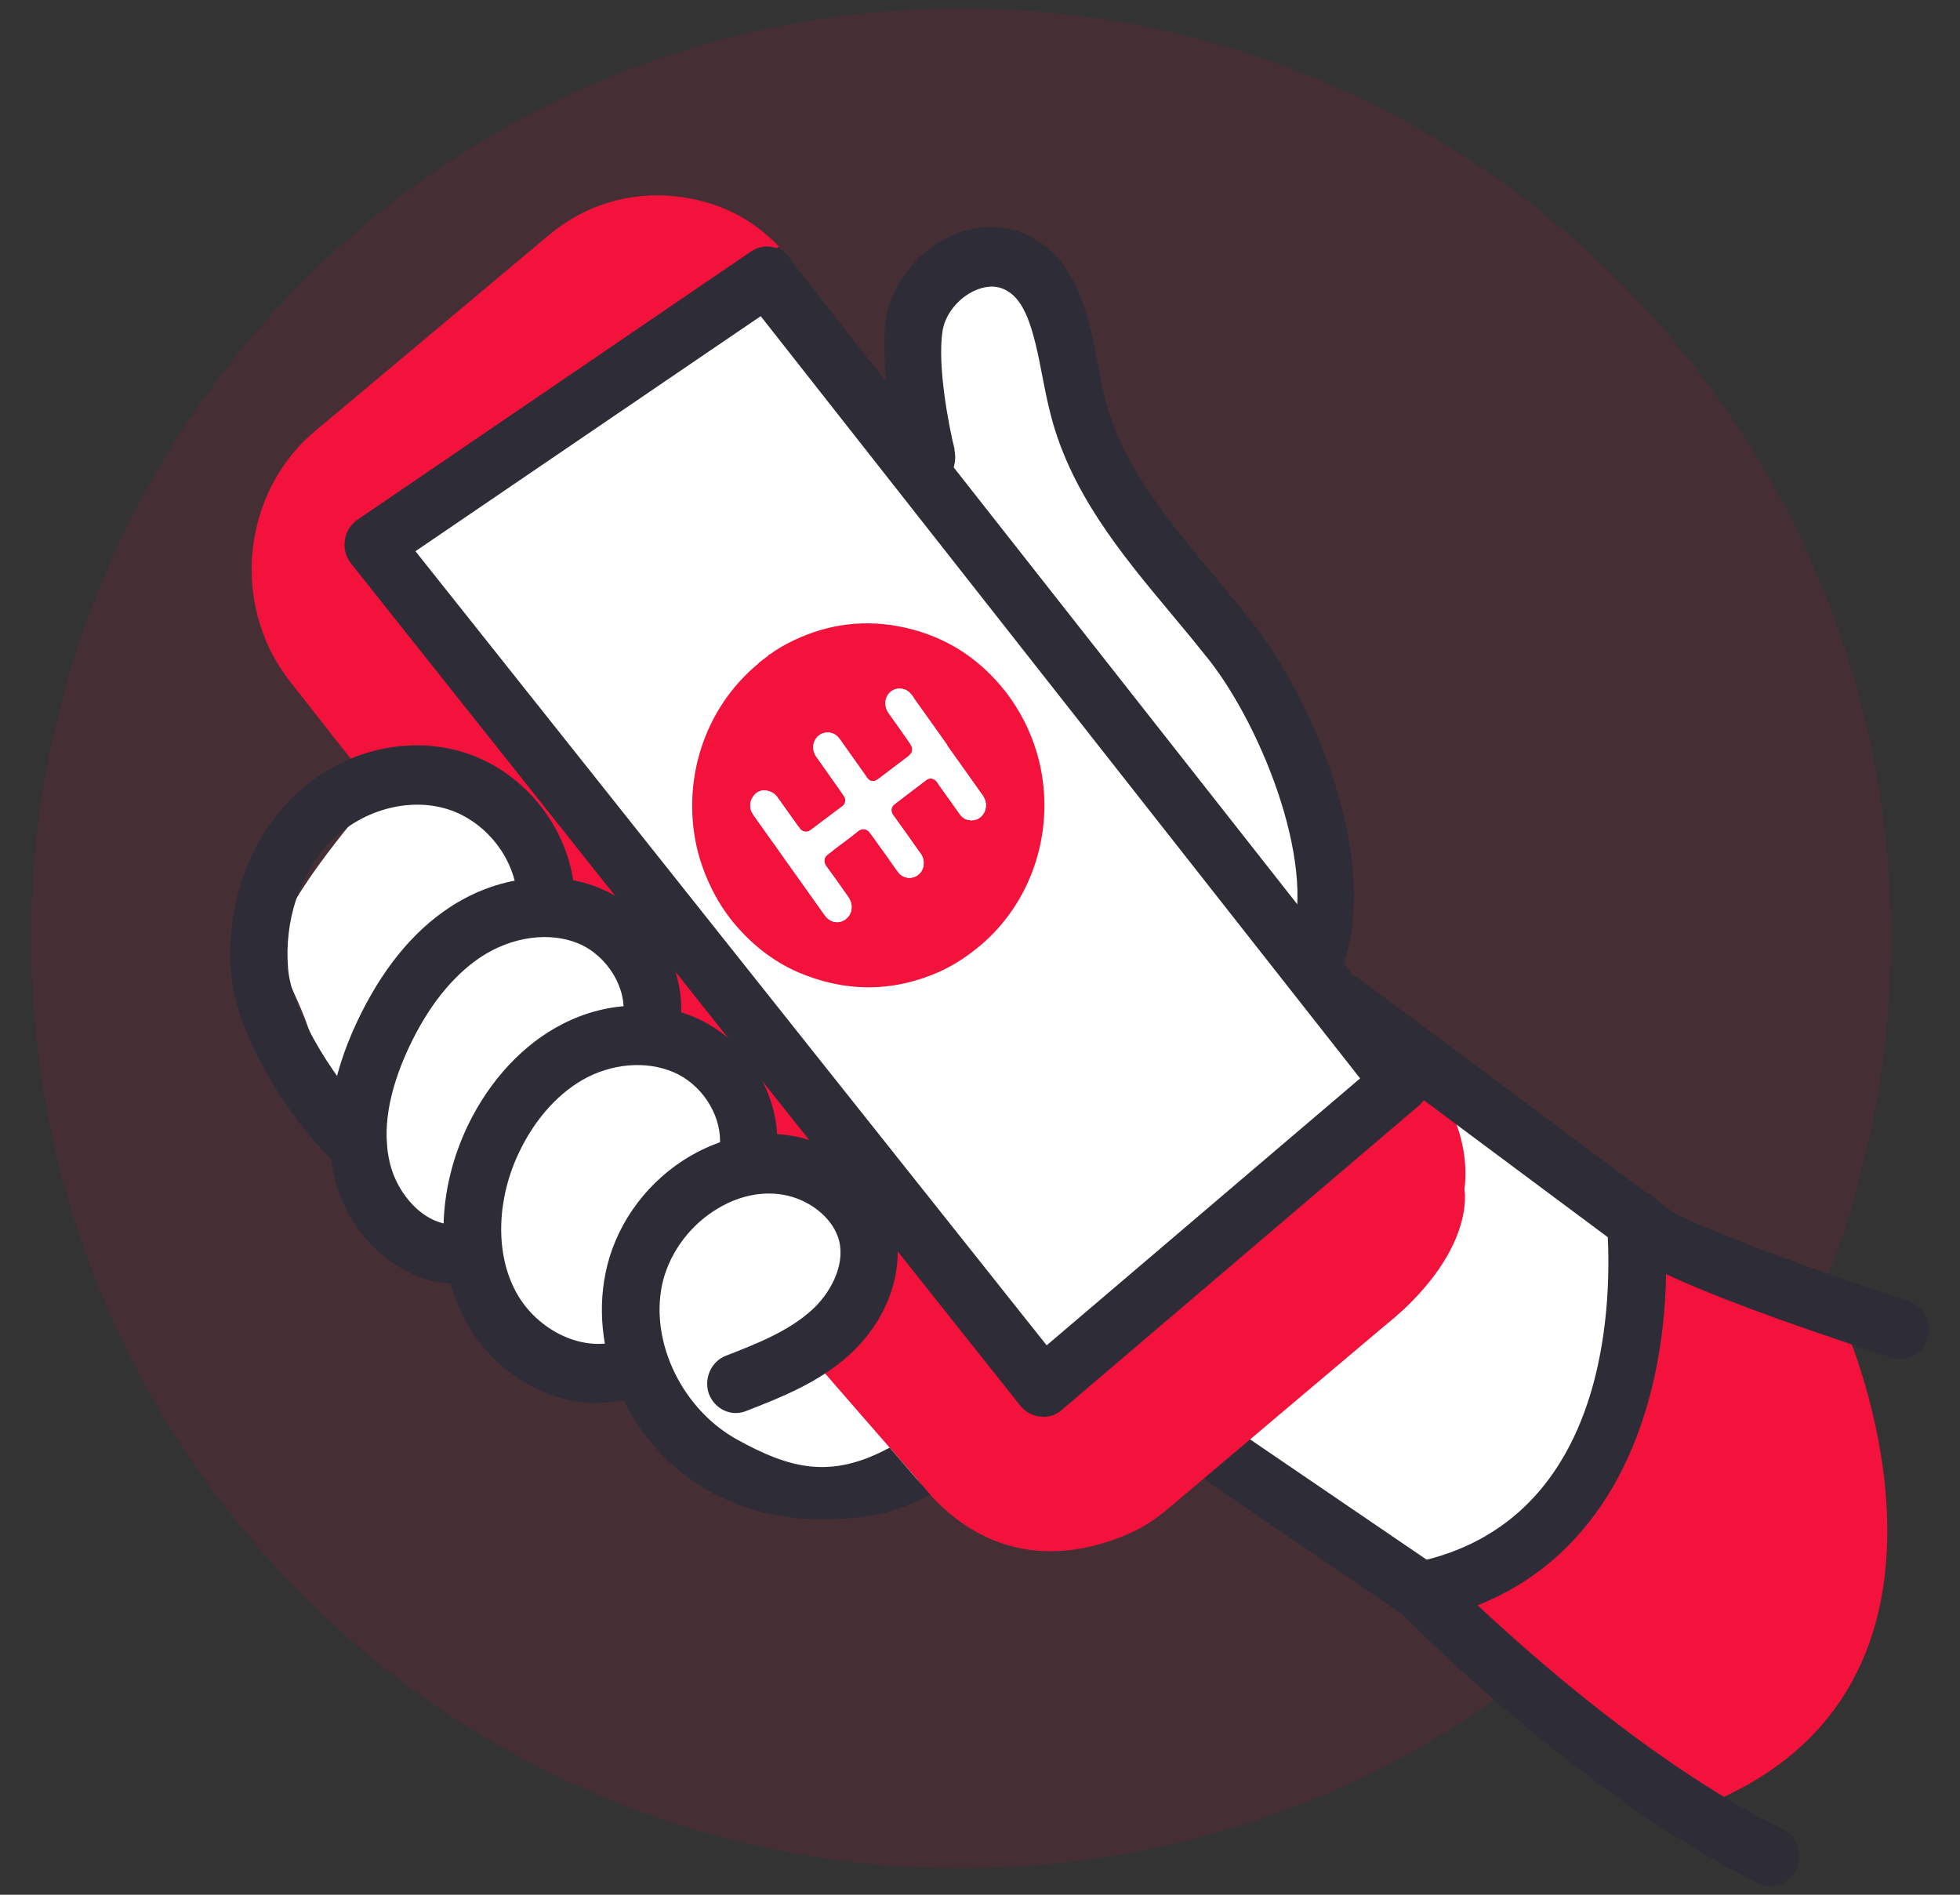 <svg width="60" height="58" viewBox="0 0 60 58" fill="none" xmlns="http://www.w3.org/2000/svg">
<rect x="0" y="0" width="60" height="58" fill="#333333" stroke="none"/>
<path d="M29.419 57.189C45.139 57.189 57.883 44.445 57.883 28.725C57.883 13.005 45.139 0.261 29.419 0.261C13.698 0.261 0.955 13.005 0.955 28.725C0.955 44.445 13.698 57.189 29.419 57.189Z" fill="#F3123C" fill-opacity="0.1"/>
<path d="M36.808 44.127L43.903 49.073L48.461 45.44L50.74 38.816L41.481 31.229C41.481 31.229 40.251 30.267 40.55 28.221C40.84 26.164 38.813 21.276 38.193 20.366C38.09 20.211 37.904 19.891 37.666 19.477C34.947 17.255 33.789 13.793 32.279 10.61C32.135 10.32 32.321 10.052 32.548 9.959C31.866 9.09 31.008 8.222 30.212 7.871C28.64 7.178 29.653 8.956 28.113 9.473C26.572 9.99 27.927 14.775 27.927 14.775L23.998 9.204C23.998 9.204 21.082 7.054 19.469 7.096C17.856 7.137 15.479 10.362 15.479 10.362C8.117 15.488 9.647 16.232 9.472 17.224C9.296 18.217 8.924 18.857 9.213 19.901C9.513 20.945 12.325 23.374 12.325 23.374C12.325 23.374 10.102 25.772 9.058 27.529C8.024 29.286 8.82 29.647 9.461 31.529C10.102 33.41 10.537 34.123 10.568 34.701C10.598 35.28 10.785 37.306 12.325 38.019C13.866 38.732 13.969 39.301 15.479 40.479C16.988 41.657 19.397 42.784 19.397 42.784C19.397 42.784 21.041 42.66 21.196 44.716C21.351 46.773 28.216 45.44 28.216 45.44C28.216 45.44 28.909 45.533 31.979 46.504C35.05 47.476 36.808 44.127 36.808 44.127Z" fill="white"/>
<path d="M23.977 9.215L11.777 17.235L31.969 42.329L43.435 33.844C43.435 33.844 45.451 37.1 42.639 38.743C39.827 40.386 35.588 46.949 33.251 46.68C30.915 46.412 25.394 41.234 25.394 41.234C25.394 41.234 28.227 40.397 27.069 38.753C25.921 37.11 23.791 35.26 23.791 35.26C23.791 35.26 23.44 34.712 22.127 33.11C20.814 31.508 20.059 30.723 20.059 30.723C20.059 30.723 19.811 28.304 18.704 27.963C17.598 27.622 16.781 27.353 16.781 27.353C16.781 27.353 15.168 25.431 15.468 24.666C15.768 23.901 12.315 23.395 12.315 23.395L9.203 19.922C9.203 19.922 7.642 15.333 11.601 12.44C15.561 9.546 18.694 7.561 18.694 7.561C18.694 7.561 22.22 6.497 23.977 9.225V9.215Z" fill="#F3123C"/>
<path d="M51.979 38.247L56.438 40.526C56.438 40.526 61.479 51.715 51.979 55.341L43.902 49.376C43.902 49.376 50.17 47.364 50.17 37.677L51.979 38.247Z" fill="#F3123C"/>
<path d="M43.507 49.626C43.797 49.626 44.076 49.481 44.241 49.223C44.51 48.809 44.397 48.241 43.993 47.962L38.017 43.89C37.614 43.611 37.066 43.724 36.797 44.148C36.529 44.562 36.642 45.13 37.045 45.409L43.021 49.481C43.166 49.585 43.342 49.636 43.507 49.636V49.626Z" fill="#2E2D37"/>
<path d="M22.043 8.367C21.578 8.057 21.051 7.861 20.482 7.799C20.358 7.788 20.234 7.778 20.11 7.778C19.303 7.778 18.538 8.057 17.908 8.584L10.743 14.589C9.543 15.592 9.12 17.318 9.709 18.796C9.833 19.116 10.009 19.416 10.226 19.695L13.214 23.498C12.914 23.436 12.614 23.395 12.314 23.384C11.89 23.364 11.446 23.447 11.022 23.591L8.871 20.852C8.551 20.439 8.282 19.984 8.096 19.498C7.217 17.287 7.848 14.693 9.647 13.194L16.812 7.189C17.897 6.28 19.272 5.856 20.678 6.011C21.795 6.135 22.922 6.548 23.925 7.633" fill="#F3123C"/>
<path d="M23.842 7.551C23.966 7.685 24.09 7.819 24.214 7.974L43.559 32.572C45.389 34.898 45.047 38.34 42.794 40.231L35.629 46.236C34.657 47.052 33.478 47.455 32.31 47.455C30.78 47.455 29.25 46.773 28.216 45.45L25.238 41.668C25.3 41.523 25.341 41.378 25.393 41.223C25.6 40.986 25.786 40.737 25.92 40.489C26.013 40.334 26.086 40.148 26.169 39.962L29.58 44.303C30.8 45.853 33.023 46.091 34.522 44.83L41.687 38.825C42.411 38.216 42.866 37.347 42.959 36.386C43.052 35.415 42.783 34.474 42.194 33.72L22.85 9.122C22.695 8.925 22.519 8.75 22.333 8.595" fill="#2E2D37"/>
<path d="M33.954 42.112L44.034 33.296C44.034 33.296 45.047 34.712 44.83 36.407C44.83 36.407 45.213 38.329 42.349 40.614L35.742 46.195C35.411 46.474 35.06 46.711 34.667 46.897C33.354 47.507 30.438 48.355 28.061 45.264L24.597 41.285L27.482 38.567L31.493 43.301C31.493 43.301 32.992 44.076 33.954 42.123V42.112Z" fill="#F3123C"/>
<path d="M31.938 43.373C32.145 43.373 32.341 43.3 32.496 43.166L43.435 33.844C43.807 33.523 43.859 32.955 43.548 32.562C43.238 32.18 42.69 32.118 42.308 32.438L32.041 41.182L12.718 16.873L23.966 9.215C24.37 8.936 24.483 8.377 24.215 7.954C23.946 7.54 23.408 7.416 22.995 7.695L10.939 15.912C10.733 16.057 10.588 16.284 10.557 16.532C10.515 16.79 10.588 17.049 10.743 17.245L31.235 43.032C31.38 43.218 31.597 43.331 31.824 43.362C31.855 43.362 31.876 43.362 31.907 43.362L31.938 43.373Z" fill="#2E2D37"/>
<path d="M40.23 30.289C40.571 30.289 40.891 30.082 41.036 29.741C42.37 26.496 40.219 21.452 38.338 19.054C37.965 18.579 37.573 18.103 37.18 17.638C35.691 15.85 34.275 14.155 33.799 12.068C33.737 11.788 33.675 11.499 33.623 11.199C33.323 9.649 32.951 7.716 31.204 7.096C30.428 6.817 29.529 6.931 28.743 7.417C27.875 7.954 27.265 8.843 27.11 9.804C27.006 10.455 27.11 12.739 27.482 14C27.482 14.072 27.492 14.134 27.513 14.207H27.544C27.647 14.496 27.771 14.713 27.916 14.796C28.226 14.992 28.609 14.972 28.898 14.744C29.177 14.538 29.291 14.134 29.219 13.783V13.762V13.742C29.053 13.08 28.681 11.179 28.857 10.114C28.929 9.68 29.239 9.246 29.663 8.988C30.005 8.781 30.366 8.719 30.656 8.822C31.39 9.081 31.638 10.083 31.917 11.561C31.979 11.881 32.041 12.191 32.114 12.491C32.693 15.003 34.316 16.946 35.877 18.816C36.26 19.271 36.642 19.736 37.004 20.191C38.669 22.31 40.406 26.702 39.444 29.017C39.258 29.483 39.465 30.01 39.909 30.206C40.023 30.258 40.137 30.278 40.25 30.278L40.23 30.289Z" fill="#2E2D37"/>
<path d="M27.234 44.313C25.424 45.295 24.173 44.954 22.561 44.065C20.886 43.135 19.904 41.099 20.265 39.342C20.451 38.453 21.03 37.606 21.837 37.079C22.571 36.593 23.388 36.428 24.122 36.603C24.897 36.789 25.549 37.368 25.693 38.009C25.869 38.774 25.393 39.621 24.835 40.117C24.122 40.758 23.15 41.14 22.219 41.502C21.765 41.678 21.537 42.205 21.702 42.67C21.878 43.135 22.385 43.373 22.829 43.197C23.863 42.794 25.042 42.339 25.993 41.481C27.161 40.417 27.699 38.929 27.399 37.585C27.099 36.262 25.962 35.177 24.515 34.825C23.305 34.536 22.023 34.794 20.886 35.539C19.676 36.334 18.818 37.585 18.539 38.96C18.011 41.523 19.355 44.334 21.723 45.657C22.747 46.225 23.905 46.504 25.104 46.504C26.386 46.504 27.275 46.391 28.474 45.75" fill="#2E2D37"/>
<path d="M18.332 42.939C18.684 42.939 19.035 42.888 19.376 42.794C19.842 42.66 20.11 42.154 19.976 41.678C19.842 41.193 19.356 40.913 18.89 41.058C17.753 41.389 16.337 40.665 15.737 39.435C15.158 38.268 15.22 36.655 15.902 35.25C16.399 34.216 17.143 33.4 18.001 32.966C18.911 32.511 19.966 32.48 20.772 32.893C21.579 33.317 22.116 34.237 22.034 35.095C21.992 35.591 22.344 36.035 22.819 36.087C23.316 36.128 23.729 35.766 23.781 35.27C23.925 33.679 23.016 32.046 21.558 31.281C20.255 30.599 18.632 30.619 17.226 31.343C16.027 31.953 14.993 33.059 14.321 34.454C13.39 36.397 13.328 38.578 14.166 40.273C14.972 41.916 16.668 42.96 18.322 42.96L18.332 42.939Z" fill="#2E2D37"/>
<path d="M13.928 39.311H13.959C14.444 39.311 14.837 38.898 14.827 38.391C14.827 37.895 14.403 37.461 13.938 37.492H13.928C12.956 37.492 12.149 36.531 11.932 35.59C11.694 34.588 11.891 33.41 12.511 32.076C13.101 30.815 13.845 29.885 14.703 29.306C15.665 28.666 16.823 28.511 17.712 28.883C18.611 29.265 19.221 30.288 19.066 31.156C18.983 31.652 19.294 32.118 19.779 32.211C20.255 32.304 20.71 31.973 20.803 31.477C21.103 29.751 20.059 27.911 18.384 27.198C16.967 26.599 15.199 26.826 13.762 27.777C12.614 28.531 11.663 29.72 10.929 31.28C10.123 32.996 9.885 34.588 10.226 36.004C10.671 37.885 12.263 39.29 13.938 39.29L13.928 39.311Z" fill="#2E2D37"/>
<path d="M10.96 35.931C11.208 35.931 11.457 35.818 11.632 35.611C11.942 35.228 11.901 34.66 11.529 34.329C10.402 33.337 8.934 31.032 8.82 29.658C8.696 28.19 9.172 26.743 10.102 25.782C11.053 24.8 12.501 24.397 13.7 24.769C14.92 25.152 15.84 26.371 15.84 27.622C15.84 28.118 16.233 28.531 16.719 28.531C17.205 28.531 17.598 28.128 17.598 27.622C17.598 25.575 16.171 23.653 14.207 23.033C12.377 22.464 10.278 23.033 8.861 24.5C7.569 25.834 6.897 27.818 7.073 29.823C7.238 31.725 8.954 34.464 10.402 35.725C10.567 35.869 10.774 35.942 10.97 35.942L10.96 35.931Z" fill="#2E2D37"/>
<path d="M54.198 57.729C54.529 57.729 54.839 57.543 54.994 57.212C55.2 56.757 55.025 56.22 54.58 56.003C50.796 54.122 47.043 50.835 45.234 49.14C49.369 47.497 50.931 43.176 51.003 39.001C52.223 39.58 54.311 40.386 57.899 41.554C58.364 41.709 58.85 41.44 59.005 40.965C59.15 40.489 58.892 39.972 58.426 39.828C55.263 38.794 51.541 37.409 50.837 36.893C50.662 36.583 50.321 36.376 49.959 36.417C49.493 36.479 49.163 36.986 49.194 37.471C49.349 39.58 49.39 46.566 43.321 47.827C43.001 47.889 42.742 48.137 42.649 48.458C42.556 48.778 42.649 49.13 42.877 49.367C43.094 49.595 48.315 54.907 53.805 57.646C53.929 57.708 54.053 57.739 54.187 57.739L54.198 57.729Z" fill="#2E2D37"/>
<path d="M50.682 38.743C50.951 38.743 51.22 38.609 51.396 38.371C51.675 37.968 51.592 37.399 51.199 37.1L41.553 29.917C41.16 29.627 40.612 29.72 40.323 30.123C40.044 30.526 40.126 31.095 40.519 31.395L50.166 38.578C50.321 38.691 50.496 38.753 50.682 38.753V38.743Z" fill="#2E2D37"/>
<path d="M23.512 20.057C23.512 20.057 23.553 20.036 23.574 20.026C23.801 19.86 24.039 19.726 24.297 19.602C25.383 19.085 26.52 18.951 27.689 19.209C28.95 19.488 29.984 20.15 30.79 21.183C31.007 21.462 31.193 21.762 31.359 22.082C31.617 22.599 31.803 23.147 31.896 23.726C32.227 25.752 31.452 27.808 29.88 29.048C29.518 29.338 29.136 29.576 28.722 29.762C27.296 30.382 25.858 30.371 24.432 29.762C23.625 29.41 22.953 28.862 22.395 28.17C22.198 27.922 22.023 27.653 21.868 27.364C21.63 26.909 21.444 26.434 21.33 25.938C20.865 23.881 21.558 21.679 23.212 20.315C23.232 20.294 23.243 20.274 23.263 20.263C23.346 20.201 23.429 20.139 23.522 20.067L23.512 20.057ZM27.978 21.369C27.978 21.369 27.926 21.287 27.895 21.256C27.771 21.09 27.554 21.039 27.368 21.111C27.182 21.194 27.078 21.39 27.11 21.597C27.12 21.69 27.161 21.772 27.213 21.845C27.43 22.145 27.647 22.454 27.854 22.754C27.875 22.785 27.895 22.816 27.906 22.847C27.947 22.94 27.916 23.054 27.844 23.116C27.844 23.116 27.823 23.126 27.823 23.137C27.513 23.374 27.192 23.612 26.882 23.85C26.851 23.87 26.82 23.891 26.789 23.901C26.696 23.933 26.613 23.901 26.551 23.819C26.531 23.798 26.52 23.777 26.51 23.757C26.241 23.374 25.972 23.002 25.703 22.62C25.61 22.496 25.497 22.424 25.342 22.424C25.176 22.424 25.042 22.496 24.959 22.641C24.866 22.796 24.876 22.961 24.959 23.116C24.98 23.157 25.011 23.199 25.042 23.24C25.29 23.591 25.538 23.943 25.786 24.294C25.807 24.325 25.828 24.356 25.848 24.387C25.9 24.48 25.879 24.604 25.797 24.677C25.797 24.677 25.786 24.677 25.776 24.687C25.455 24.925 25.135 25.173 24.814 25.41C24.701 25.493 24.566 25.472 24.483 25.359C24.473 25.338 24.452 25.317 24.442 25.307C24.225 25.007 24.018 24.708 23.801 24.408C23.729 24.305 23.636 24.242 23.512 24.212C23.336 24.17 23.181 24.212 23.067 24.366C22.953 24.522 22.933 24.687 23.015 24.863C23.036 24.894 23.057 24.935 23.077 24.966C23.801 25.979 24.515 26.992 25.238 28.005C25.269 28.046 25.311 28.098 25.352 28.129C25.517 28.263 25.734 28.263 25.9 28.129C26.055 28.005 26.117 27.788 26.034 27.581C26.014 27.529 25.983 27.477 25.952 27.436C25.745 27.136 25.528 26.837 25.311 26.537C25.29 26.516 25.279 26.485 25.259 26.454C25.207 26.351 25.238 26.237 25.331 26.165C25.414 26.103 25.497 26.041 25.579 25.968C25.817 25.793 26.055 25.617 26.282 25.431C26.365 25.369 26.479 25.359 26.572 25.431C26.603 25.452 26.624 25.493 26.655 25.524C26.799 25.721 26.934 25.917 27.078 26.113C27.203 26.289 27.327 26.465 27.451 26.64C27.482 26.682 27.513 26.723 27.554 26.764C27.709 26.899 27.937 26.909 28.102 26.785C28.257 26.671 28.319 26.444 28.247 26.248C28.226 26.196 28.195 26.134 28.154 26.093C27.895 25.721 27.637 25.359 27.368 24.987C27.347 24.966 27.337 24.935 27.316 24.914C27.265 24.801 27.285 24.687 27.389 24.615C27.709 24.366 28.03 24.129 28.35 23.881C28.454 23.798 28.578 23.819 28.671 23.922C28.691 23.943 28.702 23.963 28.712 23.984C28.929 24.294 29.157 24.604 29.374 24.914C29.467 25.049 29.591 25.111 29.746 25.111C30.087 25.111 30.294 24.718 30.118 24.408C30.098 24.366 30.067 24.325 30.035 24.284C29.694 23.798 29.343 23.312 28.991 22.816C28.65 22.341 28.309 21.855 27.968 21.38L27.978 21.369Z" fill="#F3123C"/>
<path d="M29.001 22.806C28.66 22.33 28.319 21.845 27.978 21.369C27.947 21.328 27.926 21.287 27.895 21.256C27.771 21.09 27.554 21.038 27.368 21.111C27.182 21.194 27.078 21.39 27.109 21.596C27.12 21.69 27.161 21.772 27.213 21.845C27.43 22.144 27.647 22.454 27.854 22.754C27.874 22.785 27.895 22.816 27.905 22.847C27.947 22.94 27.916 23.054 27.843 23.116C27.843 23.116 27.823 23.126 27.823 23.137C27.513 23.374 27.192 23.612 26.882 23.85C26.851 23.87 26.82 23.891 26.789 23.901C26.696 23.932 26.613 23.901 26.551 23.819C26.53 23.798 26.52 23.777 26.51 23.757C26.241 23.374 25.972 23.002 25.703 22.62C25.61 22.496 25.497 22.423 25.341 22.423C25.176 22.423 25.042 22.496 24.959 22.64C24.866 22.795 24.876 22.961 24.959 23.116C24.98 23.157 25.011 23.198 25.042 23.24C25.29 23.591 25.538 23.943 25.786 24.294C25.807 24.325 25.827 24.356 25.848 24.387C25.9 24.48 25.879 24.604 25.796 24.677C25.796 24.677 25.786 24.677 25.776 24.687C25.455 24.924 25.135 25.173 24.814 25.41C24.7 25.493 24.566 25.472 24.483 25.359C24.473 25.338 24.452 25.317 24.442 25.307C24.225 25.007 24.018 24.707 23.801 24.408C23.729 24.304 23.636 24.242 23.511 24.211C23.336 24.17 23.181 24.211 23.067 24.366C22.953 24.521 22.932 24.687 23.015 24.863C23.036 24.893 23.056 24.935 23.077 24.966C23.801 25.979 24.514 26.992 25.238 28.004C25.269 28.046 25.31 28.098 25.352 28.128C25.517 28.263 25.734 28.263 25.9 28.128C26.055 28.004 26.117 27.787 26.034 27.581C26.013 27.529 25.982 27.477 25.951 27.436C25.745 27.136 25.527 26.837 25.31 26.537C25.29 26.516 25.279 26.485 25.259 26.454C25.207 26.351 25.238 26.237 25.331 26.165C25.414 26.103 25.497 26.041 25.579 25.968C25.817 25.793 26.055 25.617 26.282 25.431C26.365 25.369 26.479 25.359 26.572 25.431C26.603 25.452 26.623 25.493 26.654 25.524C26.799 25.72 26.934 25.917 27.078 26.113C27.202 26.289 27.326 26.465 27.451 26.64C27.482 26.681 27.513 26.723 27.554 26.764C27.709 26.899 27.936 26.909 28.102 26.785C28.257 26.671 28.319 26.444 28.247 26.247C28.226 26.196 28.195 26.134 28.154 26.092C27.895 25.72 27.637 25.359 27.368 24.986C27.347 24.966 27.337 24.935 27.316 24.914C27.265 24.8 27.285 24.687 27.389 24.614C27.709 24.366 28.029 24.129 28.35 23.881C28.453 23.798 28.578 23.819 28.671 23.922C28.691 23.943 28.702 23.963 28.712 23.984C28.929 24.294 29.157 24.604 29.374 24.914C29.467 25.049 29.591 25.11 29.746 25.11C30.087 25.11 30.294 24.718 30.118 24.408C30.097 24.366 30.066 24.325 30.035 24.284C29.694 23.798 29.343 23.312 28.991 22.816L29.001 22.806Z" fill="white"/>
</svg>
